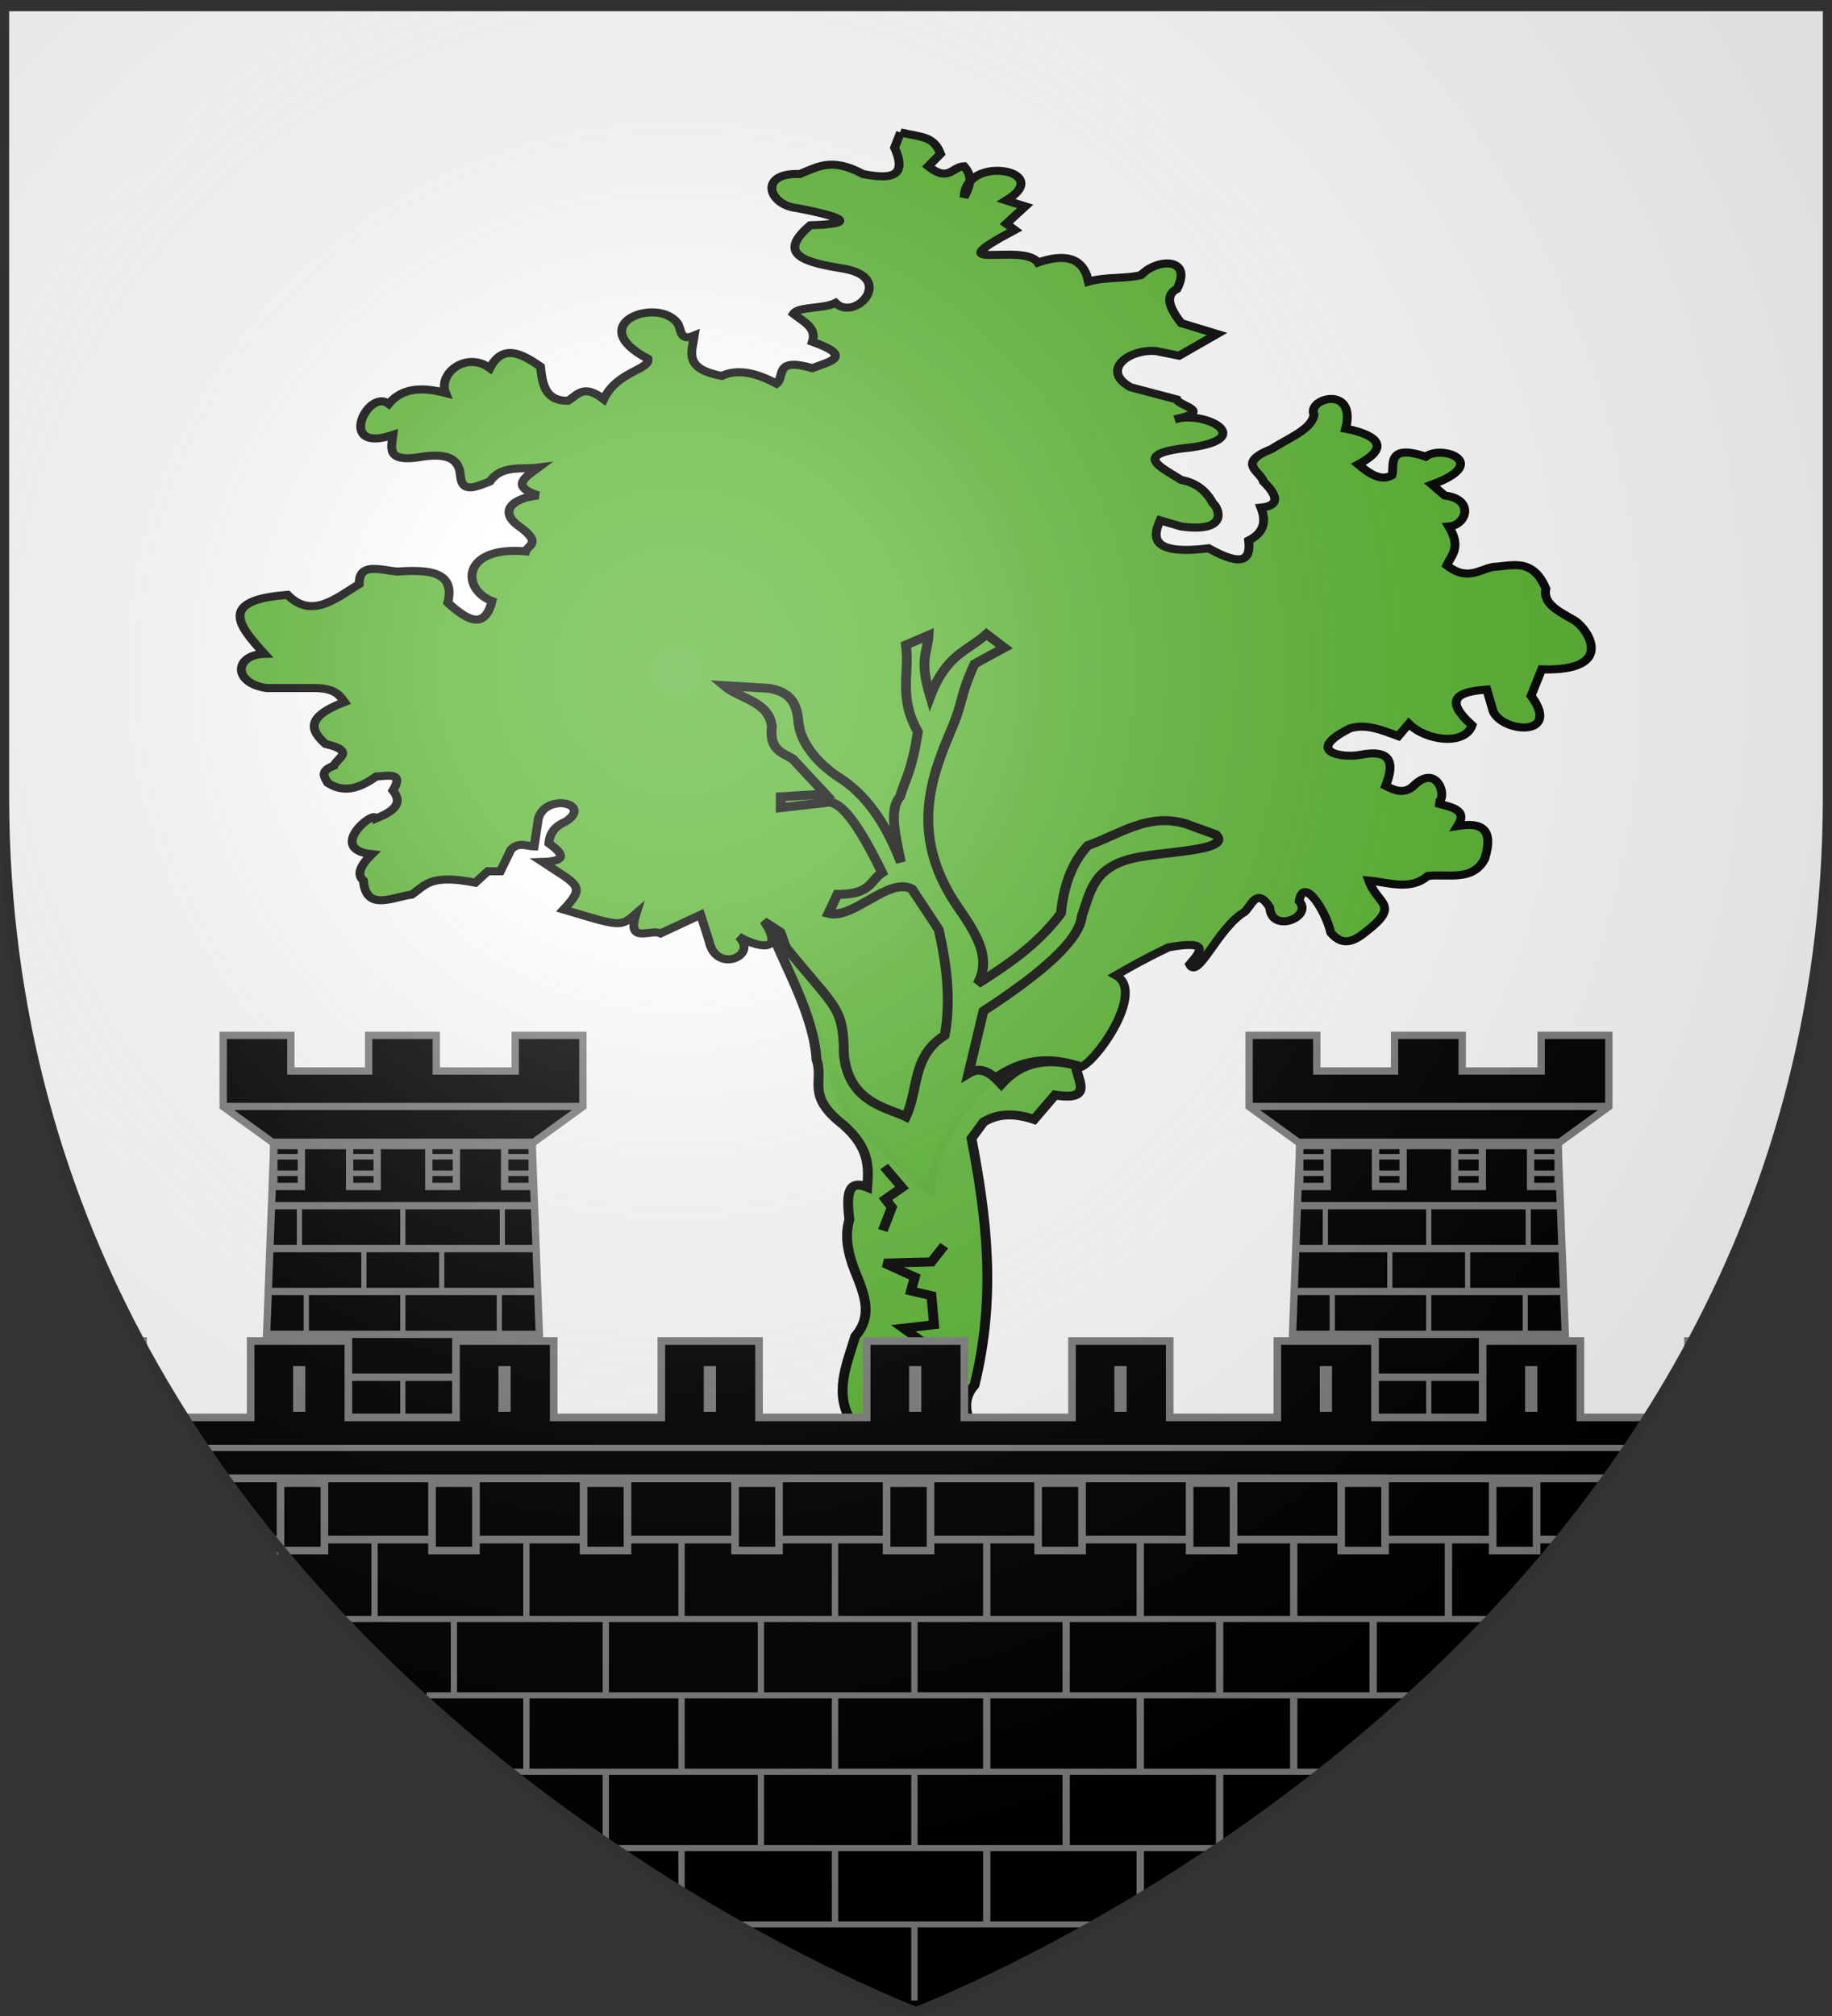 <?xml version="1.0" encoding="UTF-8" standalone="no"?>
<svg
   xmlns:dc="http://purl.org/dc/elements/1.1/"
   xmlns:cc="http://creativecommons.org/ns#"
   xmlns:rdf="http://www.w3.org/1999/02/22-rdf-syntax-ns#"
   xmlns:svg="http://www.w3.org/2000/svg"
   xmlns="http://www.w3.org/2000/svg"
   xmlns:xlink="http://www.w3.org/1999/xlink"
   xmlns:sodipodi="http://sodipodi.sourceforge.net/DTD/sodipodi-0.dtd"
   xmlns:inkscape="http://www.inkscape.org/namespaces/inkscape"
   height="660"
   width="600"
   version="1.0"
   id="svg2"
   sodipodi:version="0.32"
   inkscape:version="0.47pre1"
   sodipodi:docname="Blason ville fr Ormes-et-Ville (Meurthe-et-Moselle).svg"
   inkscape:export-filename="/Users/olivier/Desktop/Blason Rouge/Blason_Vide_3D.png"
   inkscape:export-xdpi="144"
   inkscape:export-ydpi="144"
   inkscape:output_extension="org.inkscape.output.svg.inkscape">
  <rect width="100%" height="100%" fill="#333333" stroke="none"/>
  <sodipodi:namedview
     inkscape:window-height="706"
     inkscape:window-width="1366"
     inkscape:pageshadow="2"
     inkscape:pageopacity="0.0"
     guidetolerance="10.0"
     gridtolerance="10.0"
     objecttolerance="10.0"
     borderopacity="1.0"
     bordercolor="#666666"
     pagecolor="#ffffff"
     id="base"
     showgrid="false"
     height="660px"
     inkscape:zoom="0.69545455"
     inkscape:cx="300"
     inkscape:cy="330"
     inkscape:window-x="-8"
     inkscape:window-y="-8"
     inkscape:current-layer="layer4"
     showguides="true"
     inkscape:guide-bbox="true"
     inkscape:snap-intersection-line-segments="true"
     inkscape:snap-intersection-grid-guide="false"
     inkscape:object-nodes="true"
     inkscape:snap-global="true"
     inkscape:window-maximized="1" />
  <desc
     id="desc4">Flag of Canton of Valais (Wallis)</desc>
  <defs
     id="defs6">
    <linearGradient
       id="linearGradient2893">
      <stop
         style="stop-color:white;stop-opacity:0.314;"
         offset="0"
         id="stop2895" />
      <stop
         id="stop2897"
         offset="0.19"
         style="stop-color:white;stop-opacity:0.251;" />
      <stop
         style="stop-color:#6b6b6b;stop-opacity:0.125;"
         offset="0.6"
         id="stop2901" />
      <stop
         style="stop-color:black;stop-opacity:0.125;"
         offset="1"
         id="stop2899" />
    </linearGradient>
    <radialGradient
       inkscape:collect="always"
       xlink:href="#linearGradient2893"
       id="radialGradient3163"
       gradientUnits="userSpaceOnUse"
       gradientTransform="matrix(1.353,0,0,1.349,-77.629,-85.747)"
       cx="221.445"
       cy="226.331"
       fx="221.445"
       fy="226.331"
       r="300" />
    <g
       id="f">
      <rect
         id="rect1964"
         style="fill:#28166f"
         y="-30"
         x="-50"
         height="60"
         width="100" />
      <g
         id="g1966"
         style="fill:#ffffff"
         transform="translate(0,-20)">
        <path
           id="path1968"
           d="M -1.212,27.818 C -1.212,22.175 -2.091,20.471 -4.542,13.98 C -5.709,10.888 -5.024,7.103 -2.858,3.601 C -2.082,2.346 -1.114,1.214 0,0 C 1.114,1.214 2.082,2.346 2.858,3.601 C 5.024,7.103 5.709,10.888 4.542,13.98 C 2.091,20.471 1.212,22.175 1.212,27.818 L -1.212,27.818 z" />
        <path
           id="rwi"
           d="M 2.922,27.672 C 2.922,21.721 5.239,17.829 8.501,16.66 C 9.949,16.141 11.808,16.387 13.519,18.107 C 15.638,20.236 16.255,26.1 10.036,27.228 C 10.694,26.272 10.655,24.147 9.322,23.441 C 8.331,22.916 7.209,23.188 6.646,23.564 C 5.822,24.116 4.917,25.67 4.967,27.672 L 2.922,27.672 z" />
        <path
           id="path1971"
           d="M 1.777,30.183 C 1.79,32.191 2.795,33.518 4.516,34.257 C 4.295,34.955 3.257,36.378 1.831,36.281 C 1.55,37.787 1.282,38.632 0,40 C -1.282,38.632 -1.55,37.787 -1.831,36.281 C -3.257,36.378 -4.295,34.955 -4.516,34.257 C -2.795,33.518 -1.79,32.191 -1.777,30.183 L 1.777,30.183 z" />
        <use
           xlink:href="#rwi"
           height="400"
           width="800"
           y="0"
           x="0"
           id="use1973"
           transform="scale(-1,1)" />
        <rect
           id="rect1975"
           y="27.331"
           x="-7.923"
           height="3.218"
           width="15.846" />
      </g>
    </g>
    <g
       id="f-4">
      <rect
         width="100"
         height="60"
         x="-50"
         y="-30"
         style="fill:#28166f"
         id="rect1964-1" />
      <g
         transform="translate(0,-20)"
         style="fill:#ffffff"
         id="g1966-1">
        <path
           d="M -1.212,27.818 C -1.212,22.175 -2.091,20.471 -4.542,13.98 C -5.709,10.888 -5.024,7.103 -2.858,3.601 C -2.082,2.346 -1.114,1.214 0,0 C 1.114,1.214 2.082,2.346 2.858,3.601 C 5.024,7.103 5.709,10.888 4.542,13.98 C 2.091,20.471 1.212,22.175 1.212,27.818 L -1.212,27.818 z"
           id="path1968-3" />
        <path
           d="M 2.922,27.672 C 2.922,21.721 5.239,17.829 8.501,16.66 C 9.949,16.141 11.808,16.387 13.519,18.107 C 15.638,20.236 16.255,26.1 10.036,27.228 C 10.694,26.272 10.655,24.147 9.322,23.441 C 8.331,22.916 7.209,23.188 6.646,23.564 C 5.822,24.116 4.917,25.67 4.967,27.672 L 2.922,27.672 z"
           id="rwi-8" />
        <path
           d="M 1.777,30.183 C 1.79,32.191 2.795,33.518 4.516,34.257 C 4.295,34.955 3.257,36.378 1.831,36.281 C 1.55,37.787 1.282,38.632 0,40 C -1.282,38.632 -1.55,37.787 -1.831,36.281 C -3.257,36.378 -4.295,34.955 -4.516,34.257 C -2.795,33.518 -1.79,32.191 -1.777,30.183 L 1.777,30.183 z"
           id="path1971-7" />
        <use
           transform="scale(-1,1)"
           id="use1973-4"
           x="0"
           y="0"
           width="800"
           height="400"
           xlink:href="#rwi-8" />
        <rect
           width="15.846"
           height="3.218"
           x="-7.923"
           y="27.331"
           id="rect1975-2" />
      </g>
    </g>
    <g
       id="s-4">
      <g
         id="c-8">
        <path
           id="t-8"
           d="M 0,0 L 0,1 L 0.5,1 L 0,0 z "
           transform="matrix(0.951,0.309,-0.309,0.951,0,-1)" />
        <use
           xlink:href="#t-8"
           transform="scale(-1,1)"
           id="use2144-2"
           x="0"
           y="0"
           width="810"
           height="540" />
      </g>
      <g
         id="a-4">
        <use
           xlink:href="#c-8"
           transform="matrix(0.309,0.951,-0.951,0.309,0,0)"
           id="use2147-5"
           x="0"
           y="0"
           width="810"
           height="540" />
        <use
           xlink:href="#c-8"
           transform="matrix(-0.809,0.588,-0.588,-0.809,0,0)"
           id="use2149-5"
           x="0"
           y="0"
           width="810"
           height="540" />
      </g>
      <use
         xlink:href="#a-4"
         transform="scale(-1,1)"
         id="use2151-1"
         x="0"
         y="0"
         width="810"
         height="540" />
    </g>
    <g
       id="s">
      <g
         id="c">
        <path
           transform="matrix(0.951,0.309,-0.309,0.951,0,-1)"
           d="M 0,0 L 0,1 L 0.5,1 L 0,0 z "
           id="t" />
        <use
           height="540"
           width="810"
           y="0"
           x="0"
           id="use2144"
           transform="scale(-1,1)"
           xlink:href="#t" />
      </g>
      <g
         id="a">
        <use
           height="540"
           width="810"
           y="0"
           x="0"
           id="use2147"
           transform="matrix(0.309,0.951,-0.951,0.309,0,0)"
           xlink:href="#c" />
        <use
           height="540"
           width="810"
           y="0"
           x="0"
           id="use2149"
           transform="matrix(-0.809,0.588,-0.588,-0.809,0,0)"
           xlink:href="#c" />
      </g>
      <use
         height="540"
         width="810"
         y="0"
         x="0"
         id="use2151"
         transform="scale(-1,1)"
         xlink:href="#a" />
    </g>
  </defs>
  <g
     inkscape:groupmode="layer"
     id="layer3"
     inkscape:label="Fond écu"
     style="display:inline">
    <path
       d="m 300,658.5 c 0,0 298.5,-112.32 298.5,-397.772 0,-285.452 0,-258.552 0,-258.552 l -597,0 0,258.552 C 1.5,546.18 300,658.5 300,658.5 z"
       style="fill:#ffffff;fill-opacity:1;fill-rule:evenodd;stroke:none;display:inline"
       id="path11587" />
  </g>
  <g
     inkscape:groupmode="layer"
     id="layer4"
     inkscape:label="Meubles"
     style="display:inline">
    <g
       transform="matrix(2.148,0,0,1.953,-3391.294,-429.285)"
       id="g6423"
       style="display:inline">
      <path
         sodipodi:nodetypes="cccccccccccccccccccccccccccccccccccccccccccccccccccccccccccccccccccccccccccccccccccccccccccccccccccccccccccccccccccccccccccccccccccccc"
         id="path5408"
         d="m 1716.119,242.004 c 3.253,0.829 5.075,0.603 6.103,3.596 l -1.869,2.08 c 3.095,2.752 3.659,0.037 5.463,0 1.566,1.989 0.702,3.584 0,5.206 0.148,-7.319 13.956,-4.498 6.427,0.521 l 2.889,0.996 -2.889,2.909 1.286,1.041 c -12.545,7.347 1.374,2.005 3.535,5.466 4.068,-1.534 6.917,-0.951 7.713,3.196 2.678,-0.858 5.883,-0.432 8.034,-1.114 2.586,-2.901 7.881,-2.852 5.463,2.343 -1.898,1.053 -1.191,3.162 0.643,5.727 l 5.463,1.822 -5.785,3.644 -3.535,-0.781 c -4.114,-0.379 -8.486,3.189 -3.886,6.059 l 7.073,2.056 c 0.253,1.094 5.68,1.908 -0.295,3.338 4.425,-1.567 12.541,3.124 2.571,4.686 -9.552,1.04 -4.643,3.334 -1.607,5.466 2.364,0.484 3.859,1.906 4.821,3.905 0.775,0.56 2.755,5.02 -4.821,3.905 l -3.214,-1.041 c -0.835,2.115 -2.243,6.028 7.391,4.686 5.241,3.244 6.459,1.872 6.106,-1.302 2.493,-1.405 2.642,-3.352 1.872,-5.512 2.045,-0.239 3.312,-1.208 0.378,-4.38 -0.431,-1.723 -4.221,-3.057 1.286,-5.466 2.489,-1.797 6.074,-3.238 6.427,-5.727 -1.121,-2.779 6.555,-5.053 4.82,2.343 2.049,0.393 8.491,2.148 1.928,5.987 1.714,1.551 3.428,2.882 5.142,1.822 0.445,-1.462 -1.034,-5.395 5.142,-3.124 2.543,-2.079 10.013,1.08 0.964,4.685 l 1.928,1.822 c 4.565,0.595 3.379,4.962 0.643,5.206 1.921,3.538 0.401,4.753 -0.321,6.508 3.061,2.654 4.871,0.75 7.07,0.26 2.905,-0.161 6.019,-1.596 8.034,3.644 -0.491,2.498 1.948,3.81 4.178,5.206 2.059,1.203 6.903,8.708 -4.82,8.33 l -1.607,4.425 c 4.685,6.99 -4.327,6.237 -5.785,2.603 l -0.964,-3.644 c -4.301,0.33 -6.772,1.519 -2.25,5.987 -1.121,3.478 -7.039,2.618 -9.641,-0.26 l -1.607,2.082 c -2.464,-1.012 -4.928,-2.13 -7.391,-1.302 -7.047,3.909 -1.161,5.04 1.607,4.425 4.657,-0.996 5.271,1.284 3.856,5.206 1.5,0.852 2.999,1.497 4.499,-0.26 3.644,-3.59 5.138,2.917 3.214,3.124 1.984,0.706 4.943,0.935 3.273,3.856 3.699,-0.662 5.534,0.528 4.118,5.515 -1.818,3.855 -5.577,2.469 -8.677,2.863 -2.653,2.506 -5.91,1.093 -8.998,0.781 1.275,4.101 5.071,3.946 -0.643,8.755 -2.565,2.298 -3.966,1.453 -5.142,0 -0.845,-3.905 -4.237,-9.567 -4.821,-5.302 2.15,2.633 -4.247,5.536 -4.499,1.041 -1.987,-3.435 -2.733,-0.332 -3.856,0.781 -4.035,2.622 -7.123,11.456 -8.355,8.781 1.565,-2.022 3.419,-4.161 -3.214,-2.863 -3.918,2.064 -5.936,3.359 -8.034,4.686 5.242,3.102 -5.444,18.164 -6.101,15.067 -14.538,-5.411 -23.515,17.392 -21.853,21.562 l -12.859,-12.997 -10.284,-30.92 -2.571,-1.822 c 3.479,5.762 -1.351,4.258 -3.856,2.603 3.126,3.177 -3.441,6.354 -4.499,0.781 l -1.285,-4.425 -6.106,3.124 c -1.44,-0.833 -5.247,1.954 -3.74,-3.312 -2.425,2.298 -2.31,2.177 -11.042,-0.688 3.396,-3.991 2.287,-3.983 -3.214,-7.974 3.969,-0.132 3.024,-1.489 0.964,-3.124 0.11,-1.82 1.058,-2.961 2.571,-3.644 4.187,-3.015 -3.037,-4.843 -4.178,-0.521 l -0.643,4.686 c -1.178,-0.025 -2.357,-0.828 -3.535,0.521 l -1.607,3.644 -1.928,0 -1.898,1.913 c -6.822,-1.454 -7.534,0.333 -9.671,1.991 -3.028,0.437 -6.987,2.886 -7.391,-2.343 -1.111,-1.059 -0.407,-2.609 1.286,-4.425 -6.962,-0.789 0.319,-7.519 0.643,-5.987 2.523,-1.128 4.231,-2.433 2.571,-4.686 1.743,-3.15 -0.73,-2.458 -2.571,-2.343 -2.464,1.961 -4.928,2.856 -7.391,1.041 -0.438,-0.954 -1.294,-1.909 0.964,-2.863 0.383,-1.215 3.45,-2.43 -1.286,-3.644 -2.219,-2.2 -3.217,-4.454 2.892,-7.028 -0.741,-1.15 -1.474,-2.303 -4.499,-2.343 l -7.391,0 c -5.141,-0.811 -4.961,-5.565 -0.321,-5.727 -3.8,-4.599 -7.272,-9.004 3.535,-9.892 3.642,4.057 7.284,0.691 10.926,-1.822 -0.084,-3.683 3.216,-2.339 5.785,-2.082 4.816,-0.363 8.901,-0.043 7.713,5.206 2.972,2.984 5.63,4.637 6.749,-0.26 -4.728,-1.989 -4.645,-9.292 5.142,-8.33 0.303,-1.108 2.579,-1.327 -0.964,-4.165 -3.283,-2.523 -1.055,-4.811 2.892,-5.206 -4.424,-1.562 -1.91,-3.124 0,-4.686 -2.612,0.361 -5.638,-0.451 -7.391,2.343 -2.022,0.817 -4.279,2.157 -4.499,-1.041 -0.171,-2.307 -1.423,-3.835 -5.785,-3.124 -5.636,1.105 -4.731,-1.458 -4.499,-3.644 -8.722,3.25 -3.834,-7.916 -0.643,-5.206 2.089,-2.776 5.19,-2.821 8.677,-1.822 -1.193,-3.299 3.177,-7.06 6.749,-4.165 1.982,-4.139 4.81,-2.461 7.713,-0.26 0.291,2.929 0.679,5.768 4.178,5.727 1.441,-0.857 2.272,-2.948 5.463,-0.26 2.042,-4.732 7.05,-4.881 6.749,-6.768 -9.958,-5.775 1.396,-10.502 4.499,-5.987 0.616,0.987 0.26,3.155 2.571,2.082 -0.346,2.658 -1.754,5.562 4.178,6.768 2.523,-1.264 5.366,-0.459 8.355,1.302 1.348,-1.181 -0.48,-4.467 5.463,-2.603 2.49,-1.072 6.481,-1.9 0,-4.425 0.718,-2.379 -1.403,-3.379 -2.892,-4.685 0.747,-1.255 4.58,-0.795 6.427,-1.822 3.011,3.219 9.164,-4.238 1.286,-5.727 -5.526,-1.014 -10.624,-2.187 -5.142,-7.289 6.372,-0.221 6.212,-1.125 -1.928,-2.863 -4.53,-0.478 -6.017,-6.012 0.321,-5.727 2.593,-1.106 4.806,-2.89 9.641,0 3.907,0.818 6.928,0.753 4.82,-4.425 l 0.908,-2.552 z"
         style="fill:#5ab532;fill-opacity:1;stroke:#000000;stroke-width:1.35;stroke-miterlimit:4;stroke-opacity:1;stroke-dasharray:none;display:inline" />
      <path
         sodipodi:nodetypes="ccccccccccccccccccccccccccscccccccccsccccccccccccccccccc"
         id="path5388"
         d="m 1706.949,469.264 c 3.375,0.057 2.78,-5.181 1.818,-10.907 -2.886,-4.848 -0.892,-9.696 0.454,-14.543 2.5,-3.181 1.557,-6.363 0.455,-9.544 -1.285,-3.333 -2.257,-6.666 -1.363,-9.999 -0.332,-3.556 -0.54,-6.937 2.727,-5.454 0.217,-3.246 0.451,-6.49 -3.636,-10.453 -5.777,-4.897 -2.901,-7.321 -4.09,-10.907 -0.411,-7.488 -4.824,-15.642 -7.272,-22.452 10.043,14.259 11.342,12.591 11.45,21.605 0.689,8.056 6.785,8.94 9.456,10.391 1.969,-4.545 0.847,-10.12 5.908,-13.634 0.99,-5.908 0.291,-11.816 -0.909,-17.725 l -4.09,-6.817 c -3.559,-2.051 -8.972,5.168 -12.725,4.09 l 1.363,-3.181 c 5.154,0.023 4.923,-2.262 6.817,-3.636 -3.857,-8.743 -6.399,-11.895 -8.181,-11.816 l -7.272,0.909 0,-1.818 6.817,-0.454 -4.999,-5.908 c -1.574,-1.048 -3.585,-1.439 -3.181,-5.454 -0.469,-4.227 -4.836,-4.556 -7.272,-6.817 l 6.817,0.454 c 3.802,0.663 4.321,3.201 4.545,5.908 0.283,2.783 2.373,6.367 6.301,9.134 4.855,3.421 7.594,9.29 9.281,14.109 -0.755,-4.227 -1.871,-8.742 -0.129,-10.972 0.909,-3.251 1.818,-4.394 2.727,-10.907 -2.995,-5.803 -1.236,-9.705 -1.818,-14.543 l 3.44,-1.623 c -0.154,2.998 -1.456,3.985 0.262,10.258 2.453,-7.119 5.647,-7.565 8.569,-10.453 l 2.727,2.272 -4.545,2.727 c -2.284,5.491 -1.645,6.037 -3.315,10.417 -2.936,7.698 -6.952,17.717 0.588,30.032 2.767,4.393 5.492,8.787 3.181,13.18 4.659,-3.265 9.106,-6.523 12.725,-11.816 0.407,-4.505 1.607,-8.415 4.09,-11.362 4.837,-1.862 9.209,-5.582 14.998,-3.636 l 4.545,1.818 c 2.548,2.851 -8.759,2.733 -13.18,4.09 -5.696,1.727 -6.038,5.834 -7.272,9.544 -0.32,3.926 -5.848,9.384 -14.998,15.907 l -2.272,10.453 c 1.987,-1.32 3.525,0.062 4.999,1.818 2.601,-3.197 6.167,-4.656 11.362,-3.181 0.071,2.276 2.966,6.072 -3.181,4.999 l -3.181,4.09 c -2.813,-1.035 -5.433,-1.106 -7.726,0.454 l -1.818,2.727 c 2.253,13.022 3.839,26.286 0.455,41.358 -4.24,5.236 3.577,11.337 4.037,17.679 l -24.489,-0.409 z"
         style="opacity:0.98;fill:#5ab532;fill-opacity:1;stroke:#000000;stroke-width:1.5;stroke-miterlimit:4;stroke-opacity:1;stroke-dasharray:none" />
      <path
         id="path5390"
         d="m 1713.623,415.362 2.729,3.508 -2.534,1.949 0.975,1.364 -1.364,3.898"
         style="fill:#5ab532;fill-opacity:1;stroke:#000000;stroke-width:1.5;stroke-miterlimit:4;stroke-opacity:1;stroke-dasharray:none" />
      <path
         id="path5392"
         d="m 1722.784,428.616 -1.949,2.729 -7.212,0.195 4.678,2.339 -0.585,2.339 3.119,0.78 0.39,4.873 -4.678,0.585 2.729,2.144 -0.975,2.729 0.585,2.924 -3.119,0.195 -1.559,1.559 0.195,2.924"
         style="fill:#5ab532;fill-opacity:1;stroke:#000000;stroke-width:1.5;stroke-miterlimit:4;stroke-opacity:1;stroke-dasharray:none" />
      <path
         id="path5394"
         d="m 1714.013,457.463 -2.339,3.703 2.924,0.39 -0.585,3.119"
         style="fill:#5ab532;fill-opacity:1;stroke:#000000;stroke-width:1.5;stroke-miterlimit:4;stroke-opacity:1;stroke-dasharray:none" />
    </g>
    <g
       style="display:inline"
       id="g8693">
      <g
         transform="translate(-295.504,46.177)"
         id="g6419">
        <path
           id="path12094"
           d="m 368.599,292.791 0,11.664 0,11.664 16.118,11.664 85.574,0 16.118,-11.664 0,-11.664 0,-11.664 -22.162,0 0,11.664 -25.855,0 0,-11.664 -22.162,0 0,11.664 -25.47,0 0,-11.664 -22.162,0 z"
           style="fill:#000000;fill-opacity:1;stroke:#7f7f7f;stroke-width:2.4;stroke-miterlimit:4;stroke-opacity:1;stroke-dasharray:none"
           sodipodi:nodetypes="ccccccccccccccccc" />
        <path
           sodipodi:nodetypes="ccccc"
           id="path12096"
           d="m 473.319,421.517 -3.51,-92.653 -84.645,0 -3.51,92.657 91.665,-0.004 z"
           style="fill:#000000;fill-opacity:1;stroke:#7f7f7f;stroke-width:2.4;stroke-miterlimit:4;stroke-opacity:1;stroke-dasharray:none" />
        <rect
           y="417.547"
           x="381.595"
           height="2.4"
           width="91.666"
           id="rect9453"
           style="fill:#7f7f7f;fill-opacity:1;stroke:none" />
        <rect
           style="fill:#7f7f7f;fill-opacity:1;stroke:none"
           id="rect9455"
           width="89.458"
           height="2.4"
           x="382.699"
           y="403.507" />
        <rect
           y="389.467"
           x="382.925"
           height="2.4"
           width="88.939"
           id="rect9457"
           style="fill:#7f7f7f;fill-opacity:1;stroke:none" />
        <rect
           style="fill:#7f7f7f;fill-opacity:1;stroke:none"
           id="rect9459"
           width="87.993"
           height="2.4"
           x="383.285"
           y="375.427" />
        <rect
           y="361.387"
           x="383.578"
           height="2.4"
           width="86.822"
           id="rect9461"
           style="fill:#7f7f7f;fill-opacity:1;stroke:none" />
        <rect
           style="fill:#7f7f7f;fill-opacity:1;stroke:none"
           id="rect9463"
           width="85.883"
           height="2.4"
           x="384.457"
           y="347.347" />
        <path
           style="fill:#000000;fill-opacity:1;stroke:#7f7f7f;stroke-width:2.4;stroke-miterlimit:4;stroke-opacity:1;stroke-dasharray:none"
           d="m 385.175,328.867 9.029,0 0,13.385 -9.029,0 0,-13.385 z"
           id="path12110" />
        <path
           id="path12112"
           d="m 460.78,328.864 9.029,0 0,13.385 -9.029,0 0,-13.385 z"
           style="fill:#000000;fill-opacity:1;stroke:#7f7f7f;stroke-width:2.4;stroke-miterlimit:4;stroke-opacity:1;stroke-dasharray:none" />
        <path
           style="fill:#000000;fill-opacity:1;stroke:#7f7f7f;stroke-width:2.4;stroke-miterlimit:4;stroke-opacity:1;stroke-dasharray:none"
           d="m 435.951,328.864 9.029,0 0,13.385 -9.029,0 0,-13.385 z"
           id="path12114" />
        <path
           id="path12116"
           d="m 410.004,328.867 9.029,0 0,13.385 -9.029,0 0,-13.385 z"
           style="fill:#000000;fill-opacity:1;stroke:#7f7f7f;stroke-width:2.4;stroke-miterlimit:4;stroke-opacity:1;stroke-dasharray:none" />
        <rect
           y="426.582"
           x="-363.015"
           height="1.693"
           width="14.236"
           id="rect9481"
           style="fill:#7f7f7f;fill-opacity:1;stroke:none"
           transform="matrix(0,-1,1,0,0,0)"
           inkscape:tile-cx="999.93829"
           inkscape:tile-cy="465.62077"
           inkscape:tile-w="1.5"
           inkscape:tile-h="13.181556"
           inkscape:tile-x0="999.18829"
           inkscape:tile-y0="459.02999" />
        <use
           x="0"
           y="0"
           inkscape:tiled-clone-of="#rect9481"
           xlink:href="#rect9481"
           transform="translate(-12.745,14.236)"
           id="use9485"
           width="600"
           height="660"
           style="fill:#7f7f7f;fill-opacity:1;stroke:none" />
        <use
           height="660"
           width="600"
           x="0"
           y="0"
           inkscape:tiled-clone-of="#rect9481"
           xlink:href="#rect9481"
           transform="translate(1.3230122e-6,28.472)"
           id="use9487"
           style="fill:#7f7f7f;fill-opacity:1;stroke:none" />
        <use
           x="0"
           y="0"
           inkscape:tiled-clone-of="#rect9481"
           xlink:href="#rect9481"
           transform="translate(18.058,41.628)"
           id="use9489"
           width="600"
           height="660"
           style="fill:#7f7f7f;fill-opacity:1;stroke:none" />
        <use
           x="0"
           y="0"
           inkscape:tiled-clone-of="#rect9481"
           xlink:href="#rect9481"
           transform="translate(1.3230122e-6,55.864)"
           id="use9491"
           width="600"
           height="660"
           style="fill:#7f7f7f;fill-opacity:1;stroke:none" />
        <use
           x="0"
           y="0"
           inkscape:tiled-clone-of="#rect9481"
           xlink:href="#rect9481"
           id="use9497"
           width="600"
           height="660"
           transform="translate(-33.858,-6.8458716e-7)"
           style="fill:#7f7f7f;fill-opacity:1;stroke:none" />
        <use
           x="0"
           y="0"
           inkscape:tiled-clone-of="#rect9481"
           xlink:href="#rect9481"
           transform="translate(12.745,14.236)"
           id="use9499"
           width="600"
           height="660"
           style="fill:#7f7f7f;fill-opacity:1;stroke:none" />
        <use
           x="0"
           y="0"
           inkscape:tiled-clone-of="#rect9481"
           xlink:href="#rect9481"
           transform="translate(-29.344,55.864)"
           id="use9505"
           width="600"
           height="660"
           style="fill:#7f7f7f;fill-opacity:1;stroke:none" />
        <use
           x="0"
           y="0"
           inkscape:tiled-clone-of="#rect9481"
           xlink:href="#rect9481"
           id="use9511"
           width="600"
           height="660"
           transform="translate(32.593,-6.8458716e-7)"
           style="fill:#7f7f7f;fill-opacity:1;stroke:none" />
        <use
           x="0"
           y="0"
           inkscape:tiled-clone-of="#rect9481"
           xlink:href="#rect9481"
           transform="translate(31.601,28.472)"
           id="use9513"
           width="600"
           height="660"
           style="fill:#7f7f7f;fill-opacity:1;stroke:none" />
        <use
           x="0"
           y="0"
           inkscape:tiled-clone-of="#rect9481"
           xlink:href="#rect9481"
           transform="translate(-31.601,28.472)"
           id="use9515"
           width="600"
           height="660"
           style="fill:#7f7f7f;fill-opacity:1;stroke:none" />
        <use
           x="0"
           y="0"
           inkscape:tiled-clone-of="#rect9481"
           xlink:href="#rect9481"
           transform="translate(-18.058,41.628)"
           id="use9517"
           width="600"
           height="660"
           style="fill:#7f7f7f;fill-opacity:1;stroke:none" />
        <use
           x="0"
           y="0"
           inkscape:tiled-clone-of="#rect9481"
           xlink:href="#rect9481"
           transform="translate(29.344,55.864)"
           id="use9519"
           width="600"
           height="660"
           style="fill:#7f7f7f;fill-opacity:1;stroke:none" />
        <path
           style="fill:#000000;stroke:#7f7f7f;stroke-width:1.8;stroke-miterlimit:4;stroke-opacity:1;stroke-dasharray:none"
           d="m 435.951,337.929 0,0 9.029,0"
           id="path12141" />
        <path
           id="path12143"
           d="m 435.951,332.529 0,0 9.029,0"
           style="fill:#000000;stroke:#7f7f7f;stroke-width:1.8;stroke-miterlimit:4;stroke-opacity:1;stroke-dasharray:none" />
        <path
           id="path12145"
           d="m 460.78,337.929 0,0 9.029,0"
           style="fill:#000000;stroke:#7f7f7f;stroke-width:1.8;stroke-miterlimit:4;stroke-opacity:1;stroke-dasharray:none" />
        <path
           style="fill:#000000;stroke:#7f7f7f;stroke-width:1.8;stroke-miterlimit:4;stroke-opacity:1;stroke-dasharray:none"
           d="m 460.78,332.529 0,0 9.029,0"
           id="path12147" />
        <path
           style="fill:#000000;stroke:#7f7f7f;stroke-width:1.8;stroke-miterlimit:4;stroke-opacity:1;stroke-dasharray:none"
           d="m 409.993,337.929 0,0 9.029,0"
           id="path12149" />
        <path
           id="path12151"
           d="m 409.993,332.529 0,0 9.029,0"
           style="fill:#000000;stroke:#7f7f7f;stroke-width:1.8;stroke-miterlimit:4;stroke-opacity:1;stroke-dasharray:none" />
        <path
           id="path12153"
           d="m 385.164,337.929 0,0 9.029,0"
           style="fill:#000000;stroke:#7f7f7f;stroke-width:1.8;stroke-miterlimit:4;stroke-opacity:1;stroke-dasharray:none" />
        <path
           style="fill:#000000;stroke:#7f7f7f;stroke-width:1.8;stroke-miterlimit:4;stroke-opacity:1;stroke-dasharray:none"
           d="m 385.164,332.529 0,0 9.029,0"
           id="path12155" />
        <path
           style="fill:#000000;fill-opacity:1;stroke:#7f7f7f;stroke-width:2.333;stroke-miterlimit:4;stroke-opacity:1;stroke-dasharray:none"
           d="m 368.796,316.053 116.826,0"
           id="path13725" />
      </g>
      <path
         id="rect8388"
         d="M 76.188,487.062 C 164.604,607.536 300,658.5 300,658.5 c 0,0 135.396,-50.964 223.812,-171.438 l -447.625,0 z"
         style="fill:#000000;fill-opacity:1;stroke:none" />
      <rect
         style="fill:#7f7f7f;fill-opacity:1;stroke:none"
         id="rect7794"
         width="116.471"
         height="2"
         x="241.523"
         y="629.028" />
      <rect
         y="604.028"
         x="202.354"
         height="2"
         width="196.426"
         id="rect7796"
         style="fill:#7f7f7f;fill-opacity:1;stroke:none" />
      <rect
         style="fill:#7f7f7f;fill-opacity:1;stroke:none"
         id="rect7798"
         width="265.996"
         height="2"
         x="167.181"
         y="579.028" />
      <rect
         y="554.028"
         x="139.697"
         height="2"
         width="322.171"
         id="rect7800"
         style="fill:#7f7f7f;fill-opacity:1;stroke:none" />
      <path
         sodipodi:nodetypes="ccccc"
         id="rect7802"
         d="m 111.475,529.028 375.861,0 0,2 -375.861,0 0,-2 z"
         style="fill:#7f7f7f;fill-opacity:1;stroke:none" />
      <rect
         inkscape:tile-y0="263.51782"
         inkscape:tile-x0="347.07349"
         inkscape:tile-h="25"
         inkscape:tile-w="2"
         inkscape:tile-cy="276.01782"
         inkscape:tile-cx="348.07349"
         y="504.782"
         x="321.967"
         height="25"
         width="2.4"
         id="rect8188"
         style="fill:#7f7f7f;fill-opacity:1;stroke:none" />
      <use
         style="fill:#7f7f7f;fill-opacity:1"
         x="0"
         y="0"
         inkscape:tiled-clone-of="#rect8188"
         xlink:href="#rect8188"
         id="use8190"
         transform="translate(50.273,1.5728231e-6)"
         width="600"
         height="660" />
      <use
         style="fill:#7f7f7f;fill-opacity:1"
         x="0"
         y="0"
         inkscape:tiled-clone-of="#rect8188"
         xlink:href="#rect8188"
         transform="matrix(-1,0,0,-1,797.545,1034.564)"
         id="use8192"
         width="600"
         height="660" />
      <use
         style="fill:#7f7f7f;fill-opacity:1"
         x="0"
         y="0"
         inkscape:tiled-clone-of="#rect8188"
         xlink:href="#rect8188"
         transform="translate(100.546,2.693642e-6)"
         id="use8194"
         width="600"
         height="660" />
      <use
         style="fill:#7f7f7f;fill-opacity:1"
         height="660"
         width="600"
         transform="matrix(-0.859,-6.6059627e-8,-1.1070062e-7,1,551.08,1.5603387e-5)"
         id="use8282"
         xlink:href="#rect8188"
         inkscape:tiled-clone-of="#rect8188"
         y="0"
         x="0" />
      <use
         style="fill:#7f7f7f;fill-opacity:1"
         height="660"
         width="600"
         id="use8284"
         transform="matrix(0.859,6.6059627e-8,1.1070062e-7,-1,-105.202,1034.564)"
         xlink:href="#rect8188"
         inkscape:tiled-clone-of="#rect8188"
         y="0"
         x="0" />
      <use
         style="fill:#7f7f7f;fill-opacity:1"
         height="660"
         width="600"
         id="use8286"
         transform="matrix(-0.859,-6.6059627e-8,-1.1070062e-7,1,500.807,2.7393783e-5)"
         xlink:href="#rect8188"
         inkscape:tiled-clone-of="#rect8188"
         y="0"
         x="0" />
      <use
         style="fill:#7f7f7f;fill-opacity:1"
         height="660"
         width="600"
         id="use8296"
         transform="matrix(-0.859,-6.6059627e-8,-1.1070062e-7,1,400.26,5.774175e-6)"
         xlink:href="#rect8188"
         inkscape:tiled-clone-of="#rect8188"
         y="0"
         x="0" />
      <use
         height="660"
         width="600"
         transform="translate(336,0)"
         id="use8505"
         xlink:href="#g6419"
         y="0"
         x="0" />
      <path
         id="rect7111"
         d="m 45.812,439.031 c 0.342,0.638 0.686,1.272 1.031,1.906 l 0,-1.906 -1.031,0 z m 36.281,0 0,25 -21.656,0 c 4.356,6.864 8.873,13.533 13.531,20 l 452.062,0 c 4.658,-6.467 9.175,-13.136 13.531,-20 l -21.969,0 0,-25 -32,0 0,25 -35.25,0 0,-25 -32,0 0,25 -35.25,0 0,-25 -32,0 0,25 -35.25,0 0,-25 -32,0 0,25 -35.25,0 0,-25 -32,0 0,25 -35.25,0 0,-25 -32,0 0,25 -35.25,0 0,-25 -32,0 z m 470.75,0 0,2.5 c 0.453,-0.83 0.896,-1.665 1.344,-2.5 l -1.344,0 z"
         style="fill:#000000;fill-opacity:1;stroke:#7f7f7f;stroke-width:2.5;stroke-miterlimit:4;stroke-opacity:1;stroke-dasharray:none" />
      <path
         id="rect7137"
         d="m 73.969,484.031 c 4.963,6.891 10.071,13.553 15.312,20 l 421.438,0 c 5.241,-6.447 10.349,-13.109 15.312,-20 l -452.062,0 z"
         style="fill:#000000;fill-opacity:1;stroke:#7f7f7f;stroke-width:2.5;stroke-miterlimit:4;stroke-opacity:1;stroke-dasharray:none" />
      <rect
         y="473.028"
         x="67.16"
         height="2"
         width="465.835"
         id="rect7804"
         style="fill:#7f7f7f;fill-opacity:1;stroke:none" />
      <rect
         style="fill:#000000;fill-opacity:1;stroke:#7f7f7f;stroke-width:2.5;stroke-miterlimit:4;stroke-opacity:1;stroke-dasharray:none"
         id="rect7810"
         width="14.387"
         height="22.061"
         x="91.869"
         y="485.553" />
      <rect
         y="485.553"
         x="191.119"
         height="22.061"
         width="14.387"
         id="rect7812"
         style="fill:#000000;fill-opacity:1;stroke:#7f7f7f;stroke-width:2.5;stroke-miterlimit:4;stroke-opacity:1;stroke-dasharray:none" />
      <rect
         style="fill:#000000;fill-opacity:1;stroke:#7f7f7f;stroke-width:2.5;stroke-miterlimit:4;stroke-opacity:1;stroke-dasharray:none"
         id="rect7814"
         width="14.387"
         height="22.061"
         x="290.369"
         y="485.553" />
      <rect
         y="485.553"
         x="389.619"
         height="22.061"
         width="14.387"
         id="rect7816"
         style="fill:#000000;fill-opacity:1;stroke:#7f7f7f;stroke-width:2.5;stroke-miterlimit:4;stroke-opacity:1;stroke-dasharray:none" />
      <rect
         style="fill:#000000;fill-opacity:1;stroke:#7f7f7f;stroke-width:2.5;stroke-miterlimit:4;stroke-opacity:1;stroke-dasharray:none"
         id="rect7818"
         width="14.387"
         height="22.061"
         x="488.869"
         y="485.553" />
      <rect
         y="485.553"
         x="141.495"
         height="22.061"
         width="14.387"
         id="rect7830"
         style="fill:#000000;fill-opacity:1;stroke:#7f7f7f;stroke-width:2.5;stroke-miterlimit:4;stroke-opacity:1;stroke-dasharray:none" />
      <rect
         style="fill:#000000;fill-opacity:1;stroke:#7f7f7f;stroke-width:2.5;stroke-miterlimit:4;stroke-opacity:1;stroke-dasharray:none"
         id="rect7832"
         width="14.387"
         height="22.061"
         x="240.745"
         y="485.553" />
      <rect
         y="485.553"
         x="339.995"
         height="22.061"
         width="14.387"
         id="rect7834"
         style="fill:#000000;fill-opacity:1;stroke:#7f7f7f;stroke-width:2.5;stroke-miterlimit:4;stroke-opacity:1;stroke-dasharray:none" />
      <rect
         style="fill:#000000;fill-opacity:1;stroke:#7f7f7f;stroke-width:2.5;stroke-miterlimit:4;stroke-opacity:1;stroke-dasharray:none"
         id="rect7836"
         width="14.387"
         height="22.061"
         x="439.244"
         y="485.553" />
      <rect
         y="447.23"
         x="95.991"
         height="15"
         width="4"
         id="rect7848"
         style="fill:#7f7f7f;fill-opacity:1;stroke:none" />
      <rect
         style="fill:#7f7f7f;fill-opacity:1;stroke:none"
         id="rect7850"
         width="4"
         height="15"
         x="163.241"
         y="447.23" />
      <rect
         y="447.23"
         x="230.491"
         height="15"
         width="4"
         id="rect7852"
         style="fill:#7f7f7f;fill-opacity:1;stroke:none" />
      <rect
         style="fill:#7f7f7f;fill-opacity:1;stroke:none"
         id="rect7854"
         width="4"
         height="15"
         x="297.741"
         y="447.23" />
      <rect
         y="447.23"
         x="364.991"
         height="15"
         width="4"
         id="rect7856"
         style="fill:#7f7f7f;fill-opacity:1;stroke:none" />
      <rect
         style="fill:#7f7f7f;fill-opacity:1;stroke:none"
         id="rect7858"
         width="4"
         height="15"
         x="432.241"
         y="447.23" />
      <rect
         y="447.23"
         x="499.491"
         height="15"
         width="4"
         id="rect7860"
         style="fill:#7f7f7f;fill-opacity:1;stroke:none" />
      <rect
         style="fill:#7f7f7f;fill-opacity:1;stroke:none"
         id="rect8189"
         width="2.4"
         height="25"
         x="321.967"
         y="554.782"
         inkscape:tile-cx="348.07349"
         inkscape:tile-cy="276.01782"
         inkscape:tile-w="2"
         inkscape:tile-h="25"
         inkscape:tile-x0="347.07349"
         inkscape:tile-y0="263.51782" />
      <use
         height="660"
         width="600"
         transform="translate(50.273,50)"
         id="use8191"
         xlink:href="#rect8188"
         inkscape:tiled-clone-of="#rect8188"
         y="0"
         x="0"
         style="fill:#7f7f7f;fill-opacity:1" />
      <use
         height="660"
         width="600"
         id="use8195"
         transform="translate(100.546,50)"
         xlink:href="#rect8188"
         inkscape:tiled-clone-of="#rect8188"
         y="0"
         x="0"
         style="fill:#7f7f7f;fill-opacity:1" />
      <use
         x="0"
         y="0"
         inkscape:tiled-clone-of="#rect8188"
         xlink:href="#rect8188"
         id="use8199"
         transform="matrix(-0.859,-6.6059627e-8,-1.1070062e-7,1,551.08,50)"
         width="600"
         height="660"
         style="fill:#7f7f7f;fill-opacity:1" />
      <use
         x="0"
         y="0"
         inkscape:tiled-clone-of="#rect8188"
         xlink:href="#rect8188"
         transform="matrix(0.859,6.6059627e-8,1.1070062e-7,-1,-105.202,1084.564)"
         id="use8201"
         width="600"
         height="660"
         style="fill:#7f7f7f;fill-opacity:1" />
      <use
         x="0"
         y="0"
         inkscape:tiled-clone-of="#rect8188"
         xlink:href="#rect8188"
         transform="matrix(-0.859,-6.6059627e-8,-1.1070062e-7,1,500.807,50)"
         id="use8203"
         width="600"
         height="660"
         style="fill:#7f7f7f;fill-opacity:1" />
      <rect
         inkscape:tile-y0="263.51782"
         inkscape:tile-x0="347.07349"
         inkscape:tile-h="25"
         inkscape:tile-w="2"
         inkscape:tile-cy="276.01782"
         inkscape:tile-cx="348.07349"
         y="604.782"
         x="321.967"
         height="25"
         width="2.4"
         id="rect8215"
         style="fill:#7f7f7f;fill-opacity:1;stroke:none" />
      <use
         style="fill:#7f7f7f;fill-opacity:1"
         x="0"
         y="0"
         inkscape:tiled-clone-of="#rect8188"
         xlink:href="#rect8188"
         id="use8217"
         transform="matrix(1,0,0,0.645,50.273,279.151)"
         width="600"
         height="660" />
      <use
         style="fill:#7f7f7f;fill-opacity:1"
         height="660"
         width="600"
         transform="matrix(-0.859,-6.6059627e-8,-1.1070062e-7,1,551.08,100)"
         id="use8225"
         xlink:href="#rect8188"
         inkscape:tiled-clone-of="#rect8188"
         y="0"
         x="0" />
      <use
         style="fill:#7f7f7f;fill-opacity:1"
         height="660"
         width="600"
         id="use8229"
         transform="matrix(-0.859,-3.8274177e-8,-1.1070062e-7,0.579,500.807,312.317)"
         xlink:href="#rect8188"
         inkscape:tiled-clone-of="#rect8188"
         y="0"
         x="0" />
      <rect
         style="fill:#7f7f7f;fill-opacity:1;stroke:none"
         id="rect8241"
         width="2.4"
         height="25"
         x="347.967"
         y="580.782"
         inkscape:tile-cx="348.07349"
         inkscape:tile-cy="276.01782"
         inkscape:tile-w="2"
         inkscape:tile-h="25"
         inkscape:tile-x0="347.07349"
         inkscape:tile-y0="263.51782" />
      <use
         height="660"
         width="600"
         transform="matrix(1,0,0,0.94,76.273,106.194)"
         id="use8243"
         xlink:href="#rect8188"
         inkscape:tiled-clone-of="#rect8188"
         y="0"
         x="0"
         style="fill:#7f7f7f;fill-opacity:1" />
      <use
         x="0"
         y="0"
         inkscape:tiled-clone-of="#rect8188"
         xlink:href="#rect8188"
         id="use8251"
         transform="matrix(-0.859,-6.6059627e-8,-1.1070062e-7,1,577.08,76)"
         width="600"
         height="660"
         style="fill:#7f7f7f;fill-opacity:1" />
      <use
         x="0"
         y="0"
         inkscape:tiled-clone-of="#rect8188"
         xlink:href="#rect8188"
         transform="matrix(0.859,5.8680012e-8,1.1070062e-7,-0.888,-79.202,1051.381)"
         id="use8253"
         width="600"
         height="660"
         style="fill:#7f7f7f;fill-opacity:1" />
      <use
         x="0"
         y="0"
         inkscape:tiled-clone-of="#rect8188"
         xlink:href="#rect8188"
         transform="matrix(-0.859,-6.6059627e-8,-1.1070062e-7,1,526.807,76)"
         id="use8255"
         width="600"
         height="660"
         style="fill:#7f7f7f;fill-opacity:1" />
      <rect
         inkscape:tile-y0="263.51782"
         inkscape:tile-x0="347.07349"
         inkscape:tile-h="25"
         inkscape:tile-w="2"
         inkscape:tile-cy="276.01782"
         inkscape:tile-cx="348.07349"
         y="530.782"
         x="347.967"
         height="25"
         width="2.4"
         id="rect8267"
         style="fill:#7f7f7f;fill-opacity:1;stroke:none" />
      <use
         style="fill:#7f7f7f;fill-opacity:1"
         x="0"
         y="0"
         inkscape:tiled-clone-of="#rect8188"
         xlink:href="#rect8188"
         id="use8269"
         transform="translate(76.273,26)"
         width="600"
         height="660" />
      <use
         style="fill:#7f7f7f;fill-opacity:1"
         x="0"
         y="0"
         inkscape:tiled-clone-of="#rect8188"
         xlink:href="#rect8188"
         transform="translate(126.546,26)"
         id="use8273"
         width="600"
         height="660" />
      <use
         style="fill:#7f7f7f;fill-opacity:1"
         height="660"
         width="600"
         transform="matrix(-0.859,-6.6059627e-8,-1.1070062e-7,1,577.08,26)"
         id="use8277"
         xlink:href="#rect8188"
         inkscape:tiled-clone-of="#rect8188"
         y="0"
         x="0" />
      <use
         style="fill:#7f7f7f;fill-opacity:1"
         height="660"
         width="600"
         id="use8279"
         transform="matrix(0.859,6.6059627e-8,1.1070062e-7,-1,-79.202,1060.564)"
         xlink:href="#rect8188"
         inkscape:tiled-clone-of="#rect8188"
         y="0"
         x="0" />
      <use
         style="fill:#7f7f7f;fill-opacity:1"
         height="660"
         width="600"
         id="use8281"
         transform="matrix(-0.859,-6.6059627e-8,-1.1070062e-7,1,526.807,26)"
         xlink:href="#rect8188"
         inkscape:tiled-clone-of="#rect8188"
         y="0"
         x="0" />
      <use
         style="fill:#7f7f7f;fill-opacity:1"
         height="660"
         width="600"
         id="use8283"
         transform="matrix(-0.859,-6.6059627e-8,-1.1070062e-7,1,426.26,26)"
         xlink:href="#rect8188"
         inkscape:tiled-clone-of="#rect8188"
         y="0"
         x="0" />
      <use
         style="fill:#7f7f7f;fill-opacity:1"
         height="660"
         width="600"
         transform="matrix(-0.859,-6.5041953e-8,-1.1070062e-7,0.985,577.08,133.083)"
         id="use8503"
         xlink:href="#rect8188"
         inkscape:tiled-clone-of="#rect8188"
         y="0"
         x="0" />
    </g>
  </g>
  <g
     inkscape:groupmode="layer"
     id="layer2"
     inkscape:label="Reflet final"
     sodipodi:insensitive="true"
     style="display:inline">
    <path
       sodipodi:nodetypes="cccccc"
       d="M 300,658.5 C 300,658.5 598.5,546.18 598.5,260.728 C 598.5,-24.723 598.5,2.176 598.5,2.176 L 1.5,2.176 L 1.5,260.728 C 1.5,546.18 300,658.5 300,658.5 z"
       style="opacity:1;fill:url(#radialGradient3163);fill-opacity:1;fill-rule:evenodd;stroke:none;stroke-width:1px;stroke-linecap:butt;stroke-linejoin:miter;stroke-opacity:1"
       id="path2875"
       inkscape:export-xdpi="144"
       inkscape:export-ydpi="144" />
  </g>
  <g
     inkscape:groupmode="layer"
     id="layer1"
     inkscape:label="Contour final"
     style="display:inline"
     sodipodi:insensitive="true">
    <path
       sodipodi:nodetypes="cccccc"
       d="m 300,658.5 c 0,0 -298.5,-112.32 -298.5,-397.772 0,-285.452 0,-258.552 0,-258.552 l 597,0 0,258.552 c 0,285.452 -298.5,397.772 -298.5,397.772 z"
       style="fill:none;stroke:#313131;stroke-width:3;stroke-linecap:butt;stroke-linejoin:miter;stroke-miterlimit:4;stroke-opacity:1;stroke-dasharray:none"
       id="path1411"
       inkscape:export-xdpi="144"
       inkscape:export-ydpi="144" />
  </g>
</svg>
